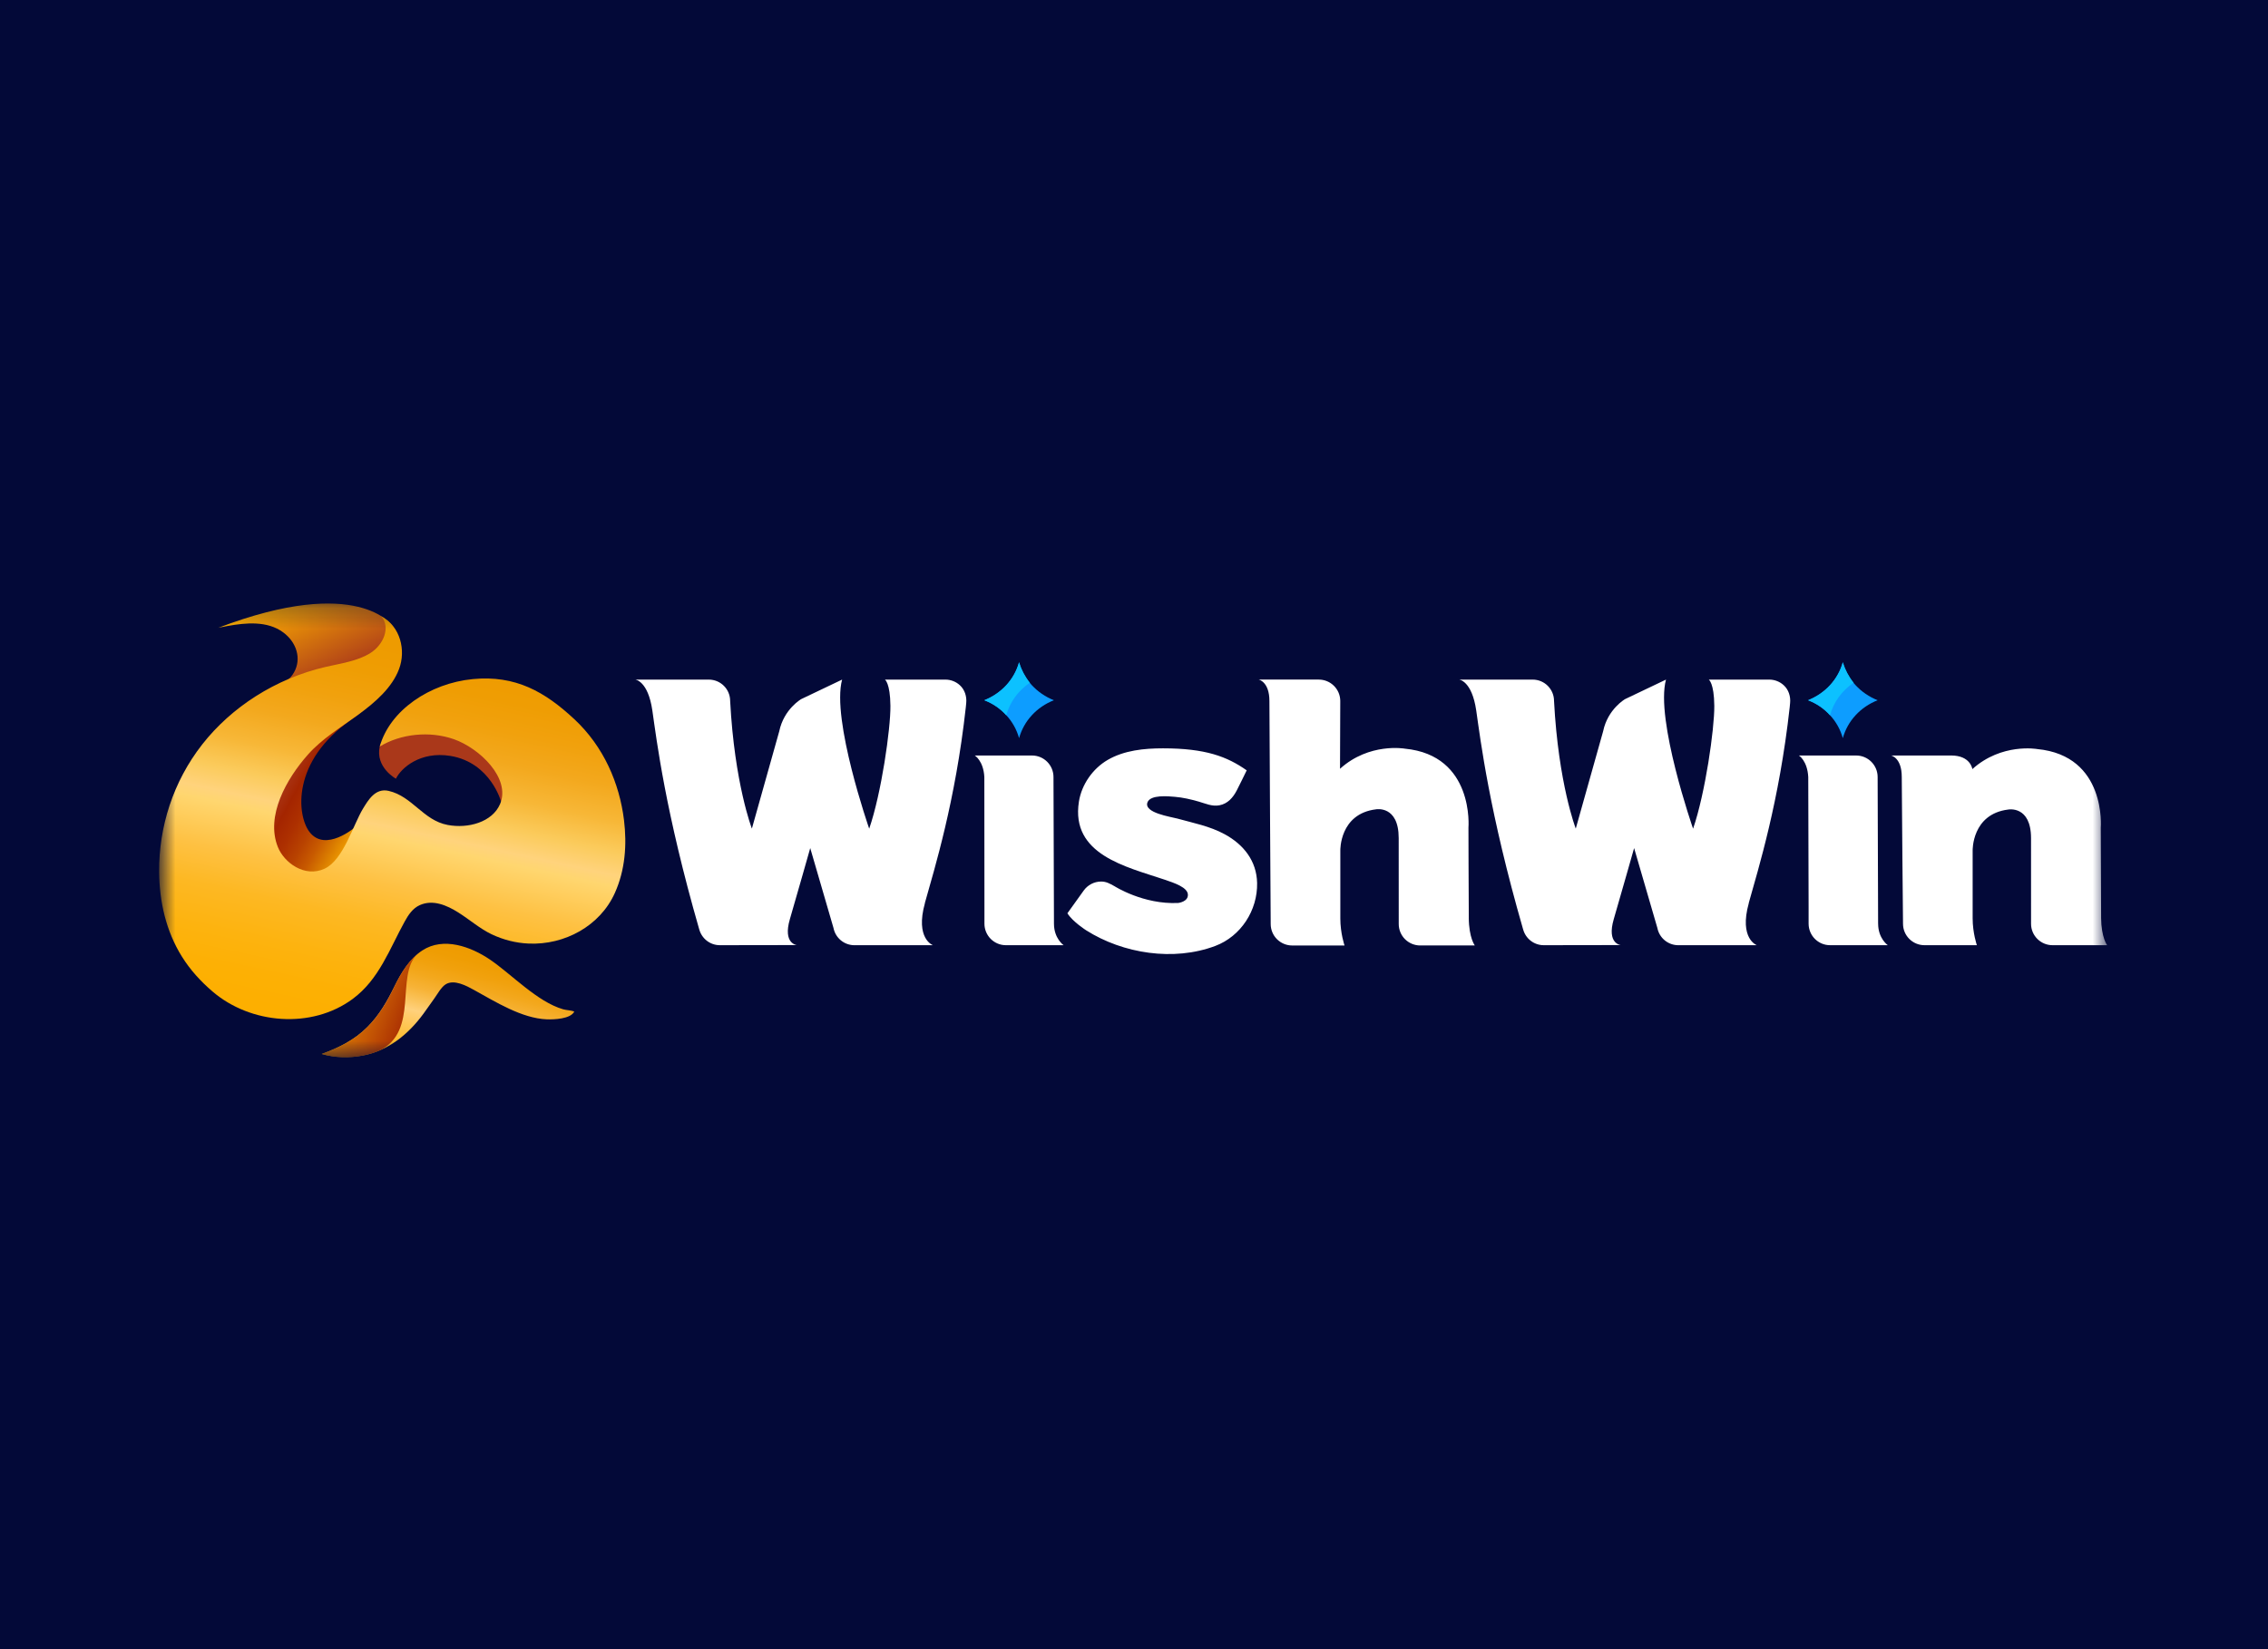 <svg width="110" height="80" viewBox="0 0 110 80" fill="none" xmlns="http://www.w3.org/2000/svg">
<rect x="0" y="0" width="110" height="80" fill="#333333" stroke="none"/>
<g clip-path="url(#clip0_5207_17409)">
<rect width="110" height="80" fill="#030938"/>
<rect width="118" height="59" transform="translate(-4 11)" fill="#030938"/>
<mask id="mask0_5207_17409" style="mask-type:luminance" maskUnits="userSpaceOnUse" x="7" y="29" width="96" height="23">
<path d="M7.8 29.29H102.2V51.372H7.8V29.29Z" fill="white"/>
</mask>
<g mask="url(#mask0_5207_17409)">
<path d="M44.857 43.806C45.327 42.127 46.336 38.886 46.842 34.314C46.85 34.234 46.857 34.164 46.862 34.107C46.895 33.785 46.791 33.455 46.552 33.238C46.361 33.064 46.112 32.967 45.853 32.967H42.919C42.919 32.967 43.176 33.126 43.186 34.24C43.197 35.353 42.747 38.491 42.157 40.199C42.157 40.199 40.316 34.903 40.843 32.967L38.86 33.913C38.86 33.913 38.019 34.393 37.794 35.475L36.467 40.195C36.467 40.195 35.624 38.015 35.413 34.002C35.413 33.43 34.95 32.967 34.377 32.967H30.81C30.81 32.967 31.43 33.017 31.64 34.469C31.85 35.922 32.268 39.369 33.912 45.079H33.913C34.031 45.523 34.434 45.851 34.914 45.851L38.646 45.845C38.646 45.845 37.961 45.781 38.309 44.59C38.657 43.398 39.297 41.14 39.297 41.14L40.425 45.015C40.471 45.251 40.598 45.463 40.783 45.616C40.969 45.769 41.202 45.852 41.443 45.852H45.249C45.249 45.852 44.376 45.537 44.86 43.808L44.857 43.806ZM51.118 44.807C51.118 44.086 51.095 37.693 51.095 37.693C51.095 37.116 50.629 36.649 50.055 36.649H47.278C47.278 36.649 47.7 36.904 47.741 37.693L47.746 44.057V44.807C47.746 45.384 48.212 45.851 48.786 45.851H51.586C51.586 45.851 51.118 45.527 51.118 44.807ZM91.09 44.807C91.09 44.086 91.067 37.693 91.067 37.693C91.067 37.116 90.6 36.649 90.026 36.649H87.249C87.249 36.649 87.66 36.904 87.702 37.693L87.719 44.057V44.807C87.719 45.384 88.185 45.851 88.759 45.851H91.559C91.559 45.851 91.091 45.527 91.091 44.807H91.09ZM57.071 39.701C56.79 39.622 55.463 39.432 55.653 38.922C55.797 38.537 56.674 38.627 56.983 38.653C57.373 38.685 57.755 38.776 58.13 38.882C58.466 38.978 58.787 39.133 59.145 39.064C59.547 38.988 59.805 38.689 59.985 38.341C60.151 38.02 60.306 37.693 60.466 37.369C59.513 36.699 58.466 36.301 56.405 36.301C55.496 36.301 54.524 36.397 53.722 36.864C52.998 37.286 52.458 38.059 52.328 38.888C51.924 41.46 54.617 42.043 56.471 42.667C56.965 42.833 57.602 43.048 57.614 43.399C57.627 43.749 57.146 43.802 57.146 43.802C55.457 43.887 54.054 42.989 54.054 42.989C53.821 42.86 53.652 42.763 53.409 42.763C53.061 42.763 52.753 42.935 52.563 43.197L51.77 44.303C52.03 44.718 52.684 45.131 52.684 45.131C54.471 46.263 56.927 46.644 58.939 45.888C60.187 45.42 60.999 44.156 60.971 42.832C60.948 41.761 60.317 40.969 59.401 40.47C58.664 40.069 57.869 39.923 57.072 39.7L57.071 39.701ZM71.238 44.529C71.229 43.556 71.221 40.151 71.221 40.151C71.221 40.151 71.516 36.642 68.136 36.317C68.136 36.317 66.414 36.008 64.992 37.293L65.004 34.007C65.004 33.87 64.977 33.734 64.925 33.608C64.872 33.482 64.796 33.367 64.699 33.271C64.602 33.174 64.488 33.097 64.361 33.045C64.235 32.993 64.1 32.966 63.963 32.966H61.05C61.05 32.966 61.568 33.069 61.568 34.007C61.568 34.944 61.63 44.824 61.63 44.824C61.63 45.1 61.739 45.365 61.935 45.56C62.13 45.755 62.395 45.865 62.67 45.865H65.211C65.211 45.865 65.007 45.272 65.007 44.559V41.257C65.007 41.257 64.962 39.478 66.736 39.26C66.736 39.26 67.837 39.053 67.838 40.652C67.84 42.251 67.84 44.823 67.84 44.823C67.84 45.099 67.949 45.364 68.144 45.559C68.34 45.754 68.604 45.864 68.88 45.864H71.53C71.53 45.864 71.245 45.5 71.237 44.525L71.238 44.529ZM101.906 44.518C101.898 43.547 101.889 40.155 101.889 40.155C101.889 40.155 102.184 36.659 98.804 36.336C98.804 36.336 97.082 36.028 95.661 37.309C95.661 37.309 95.579 36.648 94.632 36.648H91.718C91.718 36.648 92.237 36.749 92.237 37.685C92.237 38.622 92.298 44.813 92.298 44.813C92.298 45.385 92.765 45.851 93.339 45.851H95.88C95.88 45.851 95.675 45.26 95.675 44.549V41.26C95.675 41.26 95.631 39.486 97.404 39.27C97.404 39.27 98.505 39.064 98.507 40.657C98.508 42.251 98.508 44.813 98.508 44.813C98.508 45.385 98.975 45.851 99.549 45.851H102.198C102.198 45.851 101.914 45.487 101.905 44.518H101.906ZM84.816 43.806C85.285 42.127 86.294 38.886 86.801 34.314C86.808 34.234 86.815 34.164 86.821 34.107C86.854 33.785 86.75 33.455 86.51 33.238C86.32 33.064 86.07 32.967 85.812 32.967H82.877C82.877 32.967 83.135 33.126 83.145 34.24C83.155 35.353 82.706 38.491 82.116 40.199C82.116 40.199 80.275 34.903 80.802 32.967L78.819 33.913C78.819 33.913 77.977 34.393 77.753 35.475L76.426 40.195C76.426 40.195 75.582 38.015 75.372 34.002C75.372 33.43 74.908 32.967 74.336 32.967H70.768C70.768 32.967 71.388 33.017 71.599 34.469C71.809 35.922 72.227 39.369 73.871 45.079H73.872C73.989 45.523 74.393 45.851 74.873 45.851L78.605 45.845C78.605 45.845 77.92 45.781 78.268 44.59C78.616 43.398 79.256 41.14 79.256 41.14L80.384 45.015C80.43 45.251 80.556 45.463 80.742 45.616C80.928 45.769 81.161 45.852 81.402 45.852H85.208C85.208 45.852 84.335 45.537 84.819 43.808L84.816 43.806Z" fill="white"/>
<path d="M49.426 35.807C49.312 35.394 49.1 35.014 48.809 34.699C48.512 34.377 48.145 34.127 47.737 33.968C48.15 33.805 48.517 33.554 48.809 33.235C49.101 32.916 49.313 32.536 49.426 32.127C49.541 32.54 49.753 32.92 50.043 33.235C50.337 33.554 50.703 33.805 51.115 33.968C50.703 34.13 50.335 34.38 50.043 34.699C49.753 35.014 49.541 35.394 49.426 35.807Z" fill="#0D9DFF"/>
<path d="M49.949 33.12C49.715 32.824 49.538 32.487 49.425 32.127C49.31 32.54 49.099 32.92 48.808 33.235C48.514 33.554 48.148 33.805 47.736 33.968C48.154 34.118 48.523 34.37 48.805 34.699C48.977 34.061 49.382 33.503 49.949 33.12Z" fill="#0CC1FF"/>
<path d="M89.378 35.807C89.263 35.394 89.052 35.014 88.761 34.699C88.464 34.377 88.097 34.127 87.689 33.968C88.101 33.805 88.469 33.554 88.761 33.235C89.053 32.916 89.265 32.536 89.378 32.127C89.493 32.54 89.704 32.92 89.995 33.235C90.288 33.554 90.655 33.805 91.067 33.968C90.655 34.13 90.287 34.38 89.995 34.699C89.704 35.014 89.493 35.394 89.378 35.807Z" fill="#0D9DFF"/>
<path d="M89.902 33.12C89.668 32.824 89.491 32.487 89.378 32.127C89.263 32.54 89.052 32.92 88.761 33.235C88.467 33.554 88.101 33.805 87.689 33.968C88.107 34.118 88.476 34.37 88.758 34.699C88.93 34.061 89.335 33.503 89.902 33.12Z" fill="#0CC1FF"/>
<path d="M10.574 30.457C10.574 30.457 10.758 30.415 11.057 30.362C11.919 30.21 12.963 30.105 13.735 30.676C14.383 31.155 14.635 31.95 14.262 32.613C14.091 32.92 13.776 33.22 13.207 33.4C11.693 33.878 17.645 33.3 17.645 33.3L19.039 30.368C19.039 30.368 17.409 27.853 10.575 30.458L10.574 30.456V30.457Z" fill="url(#paint0_linear_5207_17409)"/>
<path d="M24.315 38.921C24.315 38.921 23.813 36.988 21.838 36.668C20.395 36.434 19.46 37.244 19.203 37.774C19.203 37.774 18.197 37.231 18.417 36.215C18.637 35.198 22.772 34.17 22.772 34.17L25.613 37.858L24.314 38.919V38.92L24.315 38.921Z" fill="#AA381A"/>
<path d="M17.245 40.109C17.245 40.109 15.776 41.389 15 40.343C14.405 39.543 14.125 36.938 17.032 34.913C19.939 32.889 12.623 35.941 12.623 35.941L11.311 39.967L13.826 42.646L17.531 42.539L17.243 40.105L17.245 40.108V40.109Z" fill="url(#paint1_linear_5207_17409)"/>
<path d="M18.418 36.215C18.903 34.458 20.848 33.144 22.926 32.943C25.004 32.741 26.43 33.559 27.852 34.884C29.275 36.208 30.045 37.99 30.265 39.786C30.41 40.976 30.322 42.206 29.82 43.32C29.099 44.921 27.385 45.848 25.64 45.772C25.017 45.745 24.399 45.587 23.837 45.318C23.276 45.05 22.77 44.605 22.225 44.262C21.677 43.918 21 43.619 20.36 43.907C20.01 44.065 19.805 44.385 19.634 44.692C18.901 46.012 18.394 47.506 17.105 48.458C15.11 49.932 12.154 49.683 10.305 48.095C9.73 47.602 9.226 47.051 8.825 46.407C8.043 45.157 7.73 43.716 7.718 42.293C7.702 40.114 8.395 37.919 9.806 36.114C11.217 34.309 13.358 32.915 15.793 32.351C16.543 32.177 17.345 32.071 17.971 31.673C18.598 31.276 18.96 30.425 18.487 29.893C19.426 30.385 19.695 31.549 19.355 32.454C19.017 33.356 18.206 34.067 17.364 34.678C16.522 35.288 15.607 35.847 14.939 36.6C13.89 37.782 12.872 39.584 13.477 41.09C13.78 41.846 14.774 42.582 15.733 42.145C16.651 41.728 17.123 40.02 17.606 39.226C17.857 38.817 18.201 38.217 18.846 38.364C20.008 38.632 20.524 39.796 21.714 40.018C22.703 40.204 23.873 39.884 24.251 39.009C24.789 37.758 23.255 36.29 22.004 35.855C20.839 35.45 19.443 35.589 18.416 36.215V36.216L18.418 36.215V36.215Z" fill="url(#paint2_linear_5207_17409)"/>
<path d="M27.854 49.071C27.67 49.432 26.868 49.459 26.522 49.447C25.307 49.401 24.024 48.593 22.986 48.02C22.63 47.823 22.032 47.499 21.623 47.744C21.402 47.877 21.217 48.223 21.069 48.428C20.887 48.679 20.713 48.936 20.53 49.185C19.82 50.154 18.846 50.96 17.632 51.196C16.937 51.332 16.236 51.311 15.603 51.127C16.439 50.823 17.185 50.456 17.816 49.824C18.395 49.245 18.773 48.585 19.128 47.858C19.449 47.202 19.854 46.515 20.483 46.105C21.509 45.434 22.837 45.922 23.756 46.543C24.81 47.258 26.057 48.599 27.313 48.96C27.49 49.011 27.684 49 27.856 49.073L27.854 49.071Z" fill="url(#paint3_linear_5207_17409)"/>
<path d="M20.226 46.299C19.741 46.712 19.402 47.296 19.129 47.858C18.773 48.584 18.396 49.244 17.817 49.825C17.187 50.457 16.439 50.823 15.604 51.128C16.076 51.267 16.587 51.312 17.104 51.271H17.114C17.288 51.256 17.461 51.232 17.632 51.198C17.9 51.145 18.161 51.064 18.412 50.957C20.335 50.016 19.171 47.344 20.226 46.301L20.225 46.298L20.226 46.299Z" fill="url(#paint4_linear_5207_17409)"/>
</g>
</g>
<defs>
<linearGradient id="paint0_linear_5207_17409" x1="14.056" y1="28.782" x2="16.003" y2="33.095" gradientUnits="userSpaceOnUse">
<stop stop-color="#FDAF00"/>
<stop offset="1" stop-color="#AA381A"/>
</linearGradient>
<linearGradient id="paint1_linear_5207_17409" x1="13.902" y1="37.457" x2="18.012" y2="39.684" gradientUnits="userSpaceOnUse">
<stop stop-color="#AA381A"/>
<stop offset="0.18" stop-color="#A42500"/>
<stop offset="0.34" stop-color="#AD3000"/>
<stop offset="0.5" stop-color="#B84200"/>
<stop offset="0.65" stop-color="#C85A00"/>
<stop offset="0.8" stop-color="#DB7E00"/>
<stop offset="0.95" stop-color="#F3A200"/>
<stop offset="1" stop-color="#FDAF00"/>
</linearGradient>
<linearGradient id="paint2_linear_5207_17409" x1="21.128" y1="31.744" x2="17.249" y2="49.758" gradientUnits="userSpaceOnUse">
<stop stop-color="#EE9B00"/>
<stop offset="0.08" stop-color="#EF9D03"/>
<stop offset="0.16" stop-color="#F1A10D"/>
<stop offset="0.24" stop-color="#F3A81D"/>
<stop offset="0.33" stop-color="#F7B737"/>
<stop offset="0.41" stop-color="#FBCB5C"/>
<stop offset="0.47" stop-color="#FFD37C"/>
<stop offset="0.5" stop-color="#FFD66F"/>
<stop offset="0.62" stop-color="#FEC143"/>
<stop offset="0.72" stop-color="#FDB823"/>
<stop offset="0.83" stop-color="#FDB30F"/>
<stop offset="0.92" stop-color="#FDB004"/>
<stop offset="1" stop-color="#FDAF00"/>
</linearGradient>
<linearGradient id="paint3_linear_5207_17409" x1="22.815" y1="45.975" x2="20.891" y2="53.429" gradientUnits="userSpaceOnUse">
<stop stop-color="#EE9B00"/>
<stop offset="0.08" stop-color="#EF9D03"/>
<stop offset="0.16" stop-color="#F1A10D"/>
<stop offset="0.24" stop-color="#F3A81D"/>
<stop offset="0.33" stop-color="#F7B337"/>
<stop offset="0.41" stop-color="#FBC45C"/>
<stop offset="0.47" stop-color="#FFD17C"/>
<stop offset="0.5" stop-color="#FFCD6F"/>
<stop offset="0.62" stop-color="#FEC143"/>
<stop offset="0.72" stop-color="#FDB823"/>
<stop offset="0.83" stop-color="#FDB30F"/>
<stop offset="0.92" stop-color="#FDB004"/>
<stop offset="1" stop-color="#FDAF00"/>
</linearGradient>
<linearGradient id="paint4_linear_5207_17409" x1="16.837" y1="48.269" x2="19.997" y2="49.596" gradientUnits="userSpaceOnUse">
<stop stop-color="#DA7B04"/>
<stop offset="0.18" stop-color="#D47103"/>
<stop offset="0.48" stop-color="#C65904"/>
<stop offset="0.85" stop-color="#AF3603"/>
<stop offset="0.93" stop-color="#AA2D03"/>
</linearGradient>
<clipPath id="clip0_5207_17409">
<rect width="110" height="80" fill="white"/>
</clipPath>
</defs>
</svg>
